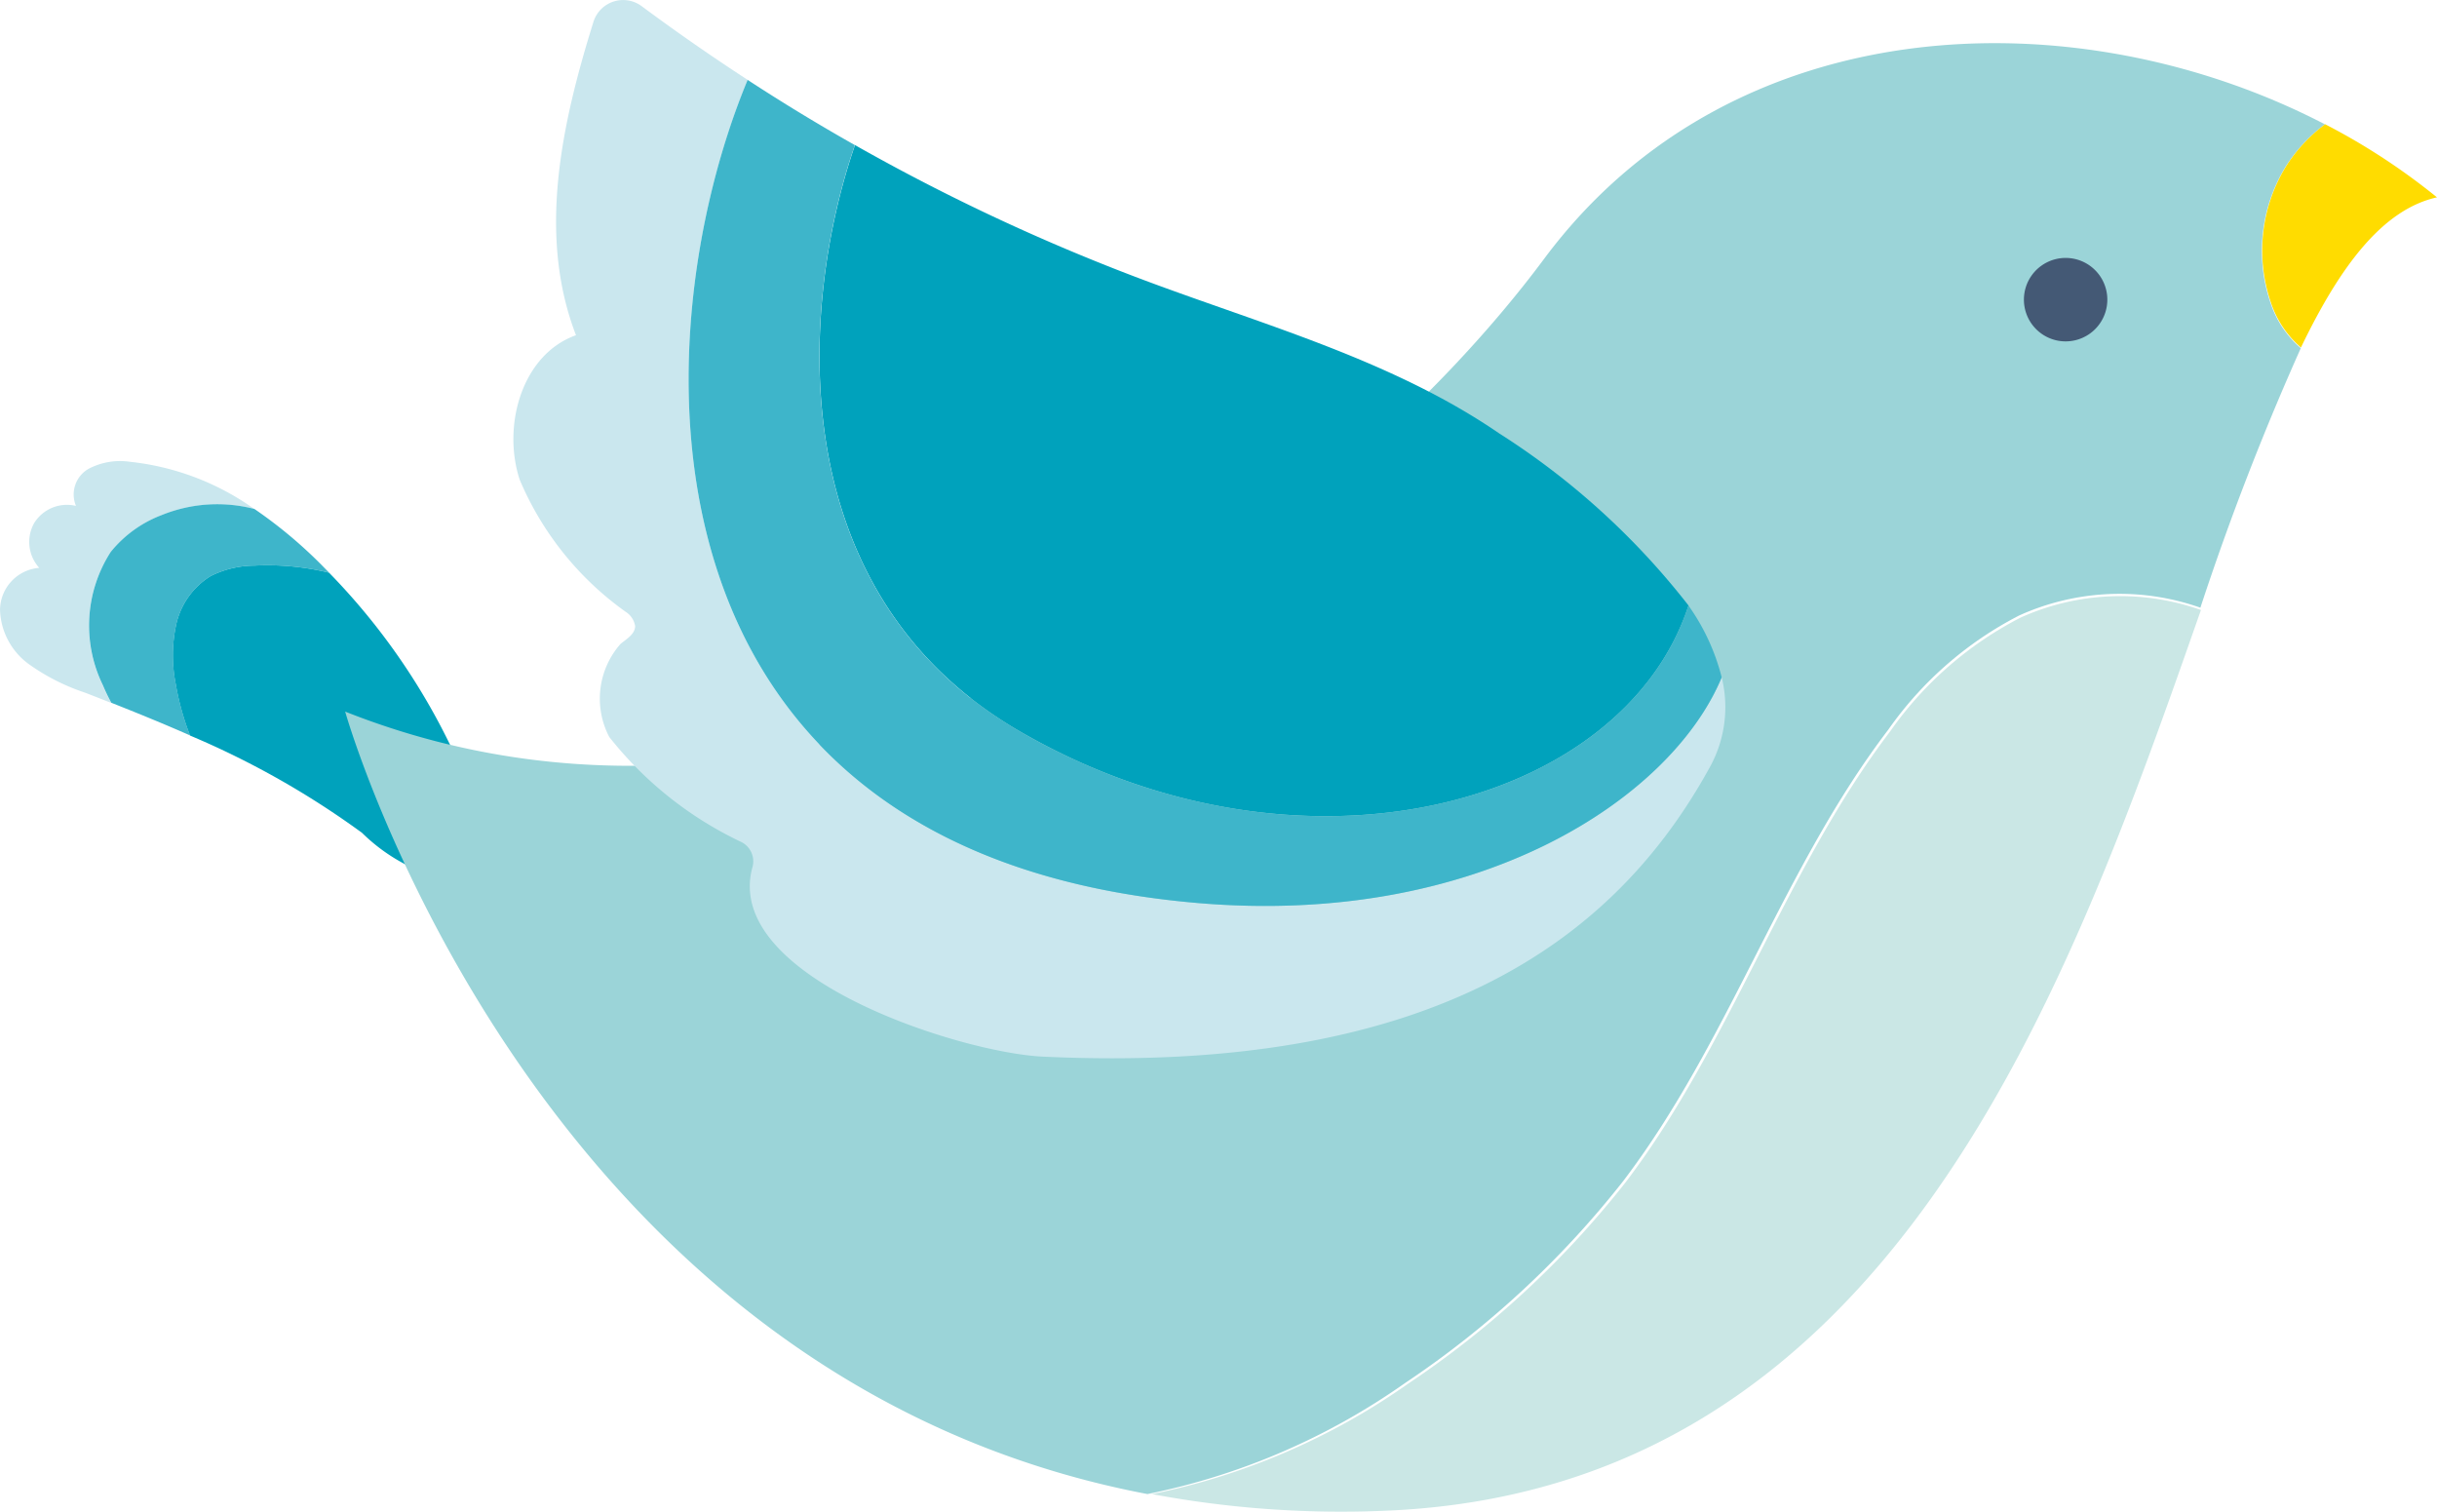 <svg xmlns="http://www.w3.org/2000/svg" width="79" height="49" viewBox="0 0 79 49">
  <g id="鳥" transform="translate(-361.731 725.996)">
    <g id="グループ_303" data-name="グループ 303" transform="translate(361.731 -711.043)">
      <path id="パス_718" data-name="パス 718" d="M365.32-698.879a3.9,3.9,0,0,1,1.644-1.191,4.791,4.791,0,0,1,3.015-.2,8.485,8.485,0,0,0-4.028-1.533,2.194,2.194,0,0,0-1.352.229.957.957,0,0,0-.405,1.2,1.25,1.25,0,0,0-1.354.554,1.25,1.25,0,0,0,.163,1.454,1.38,1.38,0,0,0-1.271,1.357,2.259,2.259,0,0,0,.926,1.758,6.805,6.805,0,0,0,1.828.93q.427.165.853.335a5.923,5.923,0,0,1-.271-.563A4.406,4.406,0,0,1,365.32-698.879Z" transform="translate(-361.731 701.82)" fill="#cae7ee"/>
      <path id="パス_719" data-name="パス 719" d="M369.248-695.682a2.471,2.471,0,0,1,1.117-1.554,3.21,3.21,0,0,1,1.421-.337,8.4,8.4,0,0,1,2.415.231c-.131-.134-.26-.268-.395-.4a14.952,14.952,0,0,0-2.026-1.666,4.792,4.792,0,0,0-3.015.2,3.9,3.9,0,0,0-1.644,1.191,4.406,4.406,0,0,0-.252,4.327,5.9,5.9,0,0,0,.271.563c.856.339,1.71.687,2.553,1.059a8.583,8.583,0,0,1-.463-1.666A4.69,4.69,0,0,1,369.248-695.682Z" transform="translate(-363.531 700.954)" fill="#3eb5ca"/>
      <path id="パス_720" data-name="パス 720" d="M379.439-691.257a21.286,21.286,0,0,0-3.554-4.855,8.4,8.4,0,0,0-2.415-.231,3.209,3.209,0,0,0-1.42.337,2.472,2.472,0,0,0-1.117,1.554,4.689,4.689,0,0,0-.018,1.952,8.587,8.587,0,0,0,.463,1.666,27.732,27.732,0,0,1,5.574,3.153,5.871,5.871,0,0,0,3.157,1.609.841.841,0,0,0,.524-.123C381.66-686.954,379.865-690.459,379.439-691.257Z" transform="translate(-365.217 699.724)" fill="#00a2bc"/>
    </g>
    <g id="グループ_304" data-name="グループ 304" transform="translate(372.925 -724.594)">
      <path id="パス_721" data-name="パス 721" d="M450.064-694.137a11.694,11.694,0,0,0-4.215,3.682c-3.424,4.5-5.147,10.1-8.567,14.605a30.536,30.536,0,0,1-7.052,6.535,21.948,21.948,0,0,1-8.312,3.584,33.246,33.246,0,0,0,7.493.542c16.531-.62,22.218-16.96,26.512-29.2A7.848,7.848,0,0,0,450.064-694.137Z" transform="translate(-395.769 712.76)" fill="#cae7e5"/>
      <path id="パス_722" data-name="パス 722" d="M442.3-715.3a5.215,5.215,0,0,1,.47-4.392,5.1,5.1,0,0,1,1.293-1.4c-8.044-4.178-19.213-3.837-25.308,4.352-7.083,9.519-23.3,20.857-38.872,14.683,0,0,6.07,21.573,26.008,25.364a22.043,22.043,0,0,0,8.343-3.593,30.635,30.635,0,0,0,7.078-6.551c3.432-4.511,5.161-10.133,8.6-14.641a11.732,11.732,0,0,1,4.231-3.691,7.887,7.887,0,0,1,5.881-.256,87.676,87.676,0,0,1,3.255-8.413A3.28,3.28,0,0,1,442.3-715.3Z" transform="translate(-379.888 723.721)" fill="#9bd4d8"/>
      <path id="パス_723" data-name="パス 723" d="M482.337-719.463a5.082,5.082,0,0,0-1.289,1.4,5.208,5.208,0,0,0-.469,4.381,3.273,3.273,0,0,0,.974,1.456c1.282-2.667,2.662-4.478,4.409-4.867A21.134,21.134,0,0,0,482.337-719.463Z" transform="translate(-418.157 722.088)" fill="#ffdc00"/>
    </g>
    <path id="パス_724" data-name="パス 724" d="M470.453-710.9a1.352,1.352,0,0,1-1.549,1.121,1.353,1.353,0,0,1-1.121-1.55,1.353,1.353,0,0,1,1.55-1.121A1.352,1.352,0,0,1,470.453-710.9Z" transform="translate(-40.426 -5.168)" fill="#445975"/>
    <g id="グループ_305" data-name="グループ 305" transform="translate(378.374 -725.996)">
      <path id="パス_725" data-name="パス 725" d="M411.13-699.379c9.117,5.3,19.579,2.448,21.7-4.065a24.275,24.275,0,0,0-6.145-5.584c-3.455-2.365-7.578-3.493-11.5-4.961a66.146,66.146,0,0,1-9.375-4.379C404-713.132,403.411-703.866,411.13-699.379Z" transform="translate(-394.737 723.071)" fill="#00a2bc"/>
      <path id="パス_726" data-name="パス 726" d="M427.734-704.039c-1.639,3.939-7.888,8.084-16.956,7.317-18.479-1.562-18.191-18.081-14.617-26.684q-1.757-1.142-3.441-2.392a1.008,1.008,0,0,0-1.562.516c-1.046,3.354-1.811,6.922-.564,10.152-1.748.621-2.4,2.919-1.826,4.682a10.065,10.065,0,0,0,3.435,4.283.677.677,0,0,1,.308.462c0,.259-.271.415-.472.578a2.682,2.682,0,0,0-.367,3.018,11.979,11.979,0,0,0,4.25,3.39.7.7,0,0,1,.395.82c-1,3.576,6.749,6.029,9.414,6.152,12.645.589,18.542-3.782,21.615-9.377A4.017,4.017,0,0,0,427.734-704.039Z" transform="translate(-388.565 725.996)" fill="#cae7ee"/>
      <path id="パス_727" data-name="パス 727" d="M414.311-695.111c9.068.766,15.317-3.378,16.956-7.317a6.956,6.956,0,0,0-1.078-2.33c-2.118,6.513-12.58,9.365-21.7,4.065-7.719-4.487-7.132-13.753-5.322-18.989q-1.771-1-3.476-2.113C396.12-713.192,395.832-696.673,414.311-695.111Z" transform="translate(-392.098 724.385)" fill="#3eb5ca"/>
    </g>
  </g>
</svg>
